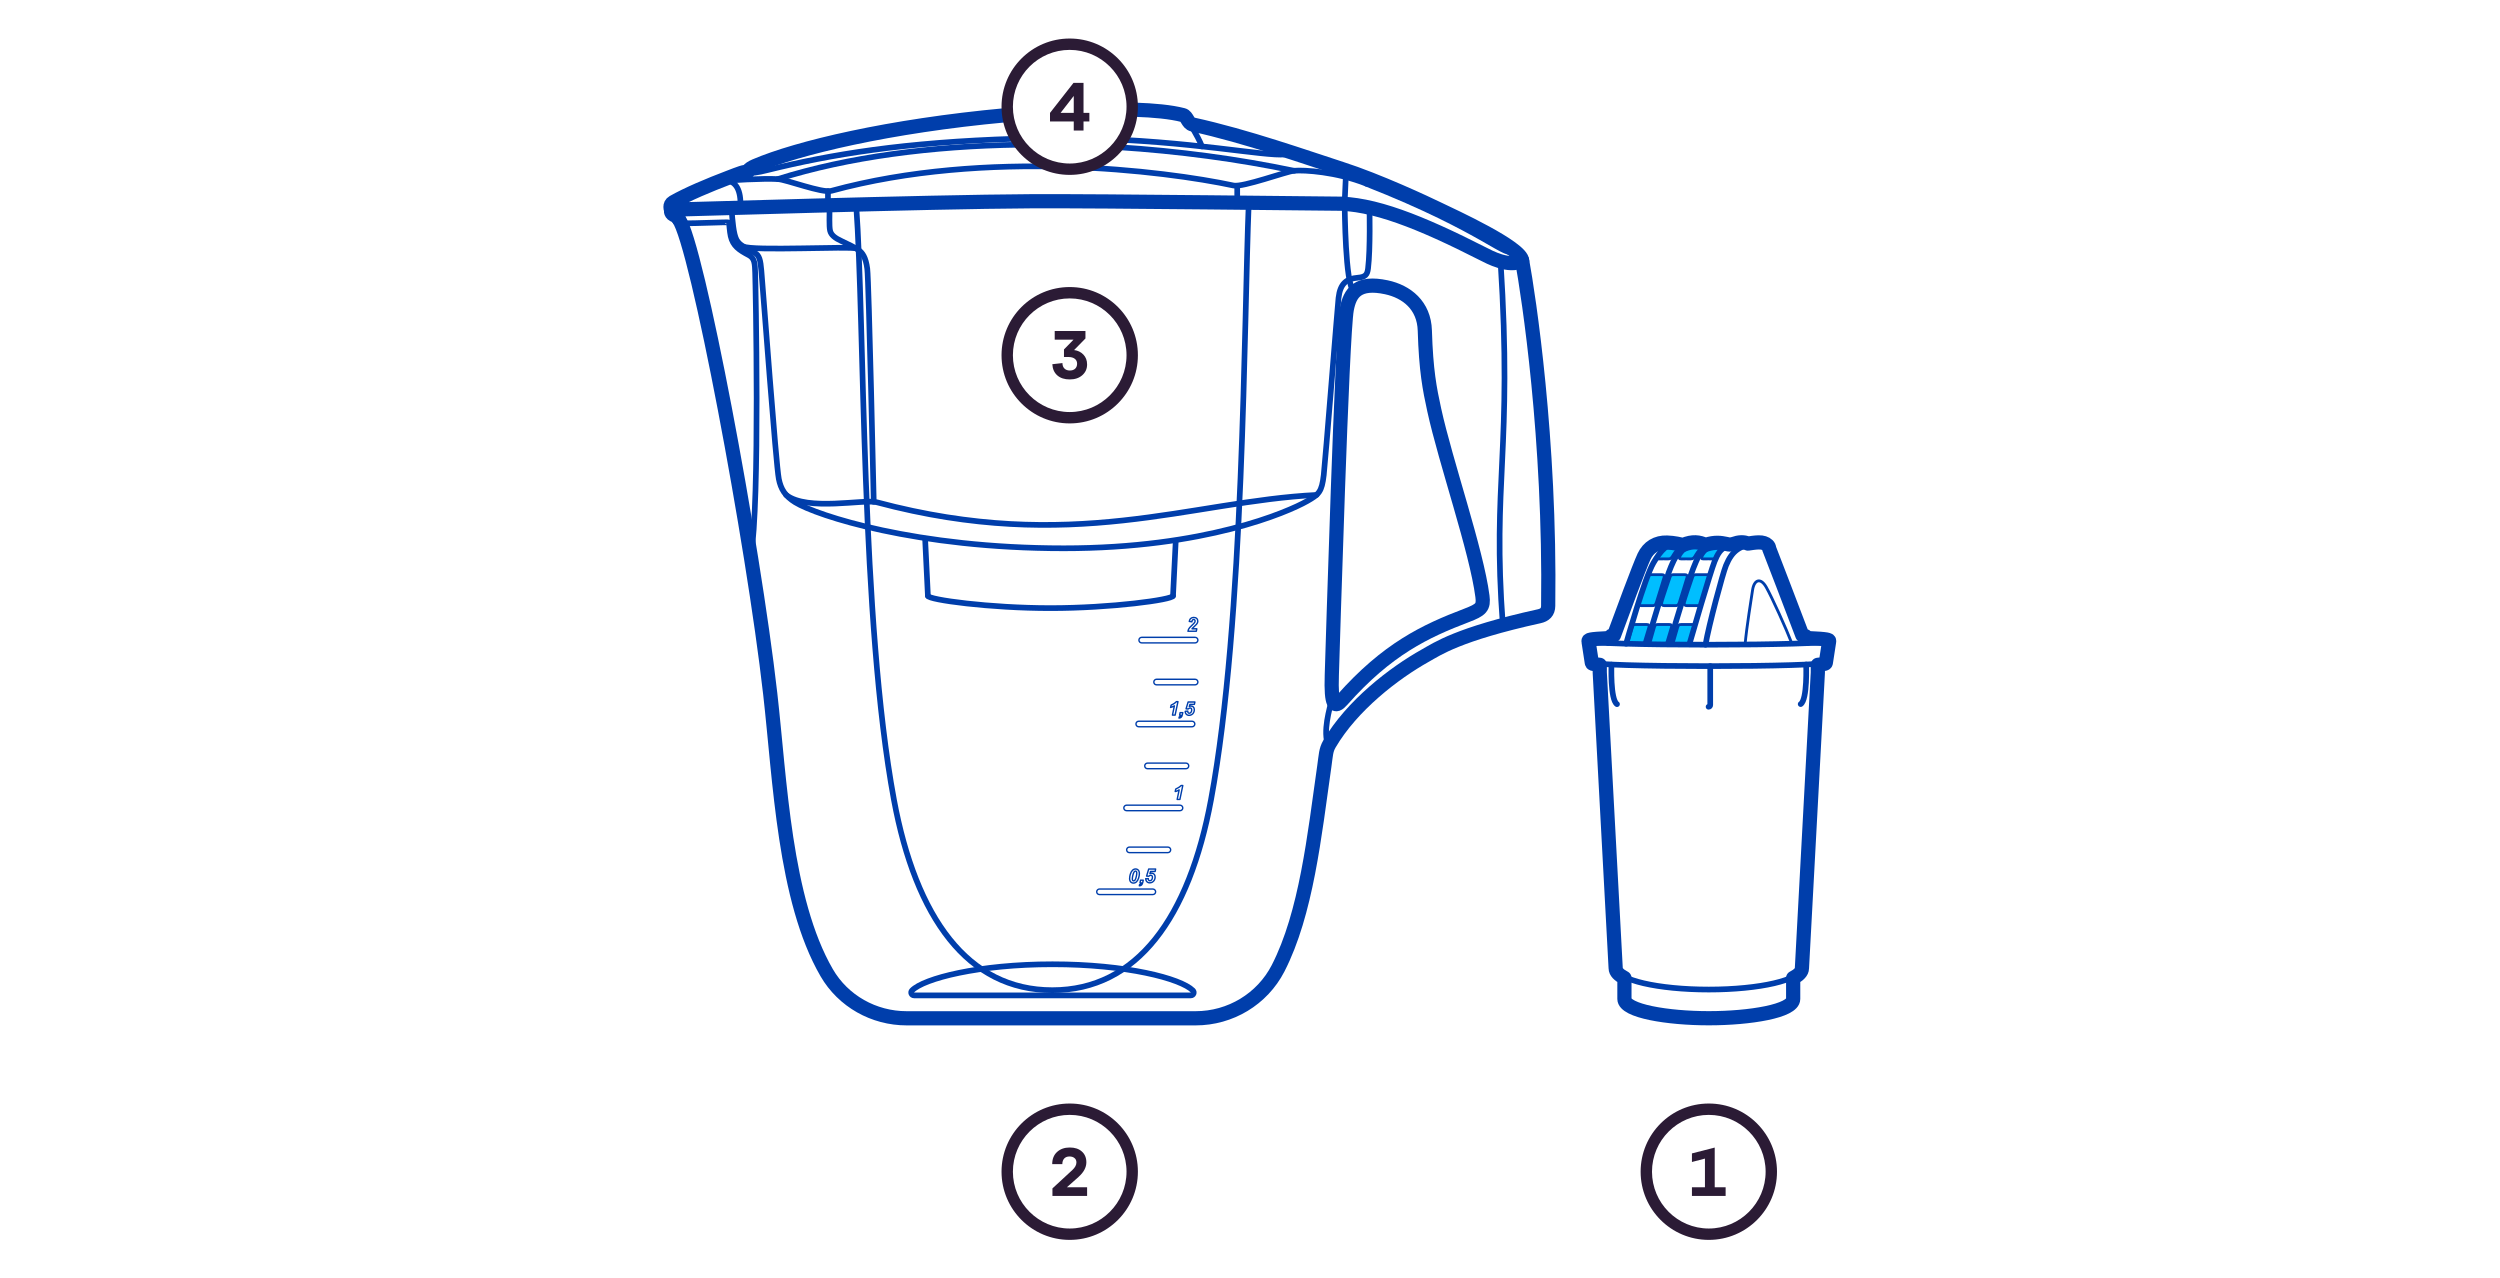 <?xml version="1.0" encoding="UTF-8"?><svg id="Layer_3" xmlns="http://www.w3.org/2000/svg" viewBox="0 0 440 225"><defs><style>.cls-1{fill:#2b1b35;stroke-width:0px;}.cls-2{stroke-width:.25px;}.cls-2,.cls-3,.cls-4,.cls-5,.cls-6{stroke:#003eab;stroke-linecap:round;stroke-linejoin:round;}.cls-2,.cls-3,.cls-4,.cls-6{fill:none;}.cls-3,.cls-5{stroke-width:.5px;}.cls-4{stroke-width:2.5px;}.cls-5{fill:#00beff;}</style></defs><path class="cls-6" d="m118.11,36.9s-.16.61.43.91c.32.16.56.22.91.73"/><path class="cls-4" d="m118.11,36.9s-.16.61.43.91c.32.16.56.22.91.73"/><path class="cls-6" d="m236.19,123.22c-1.28,1.45-1.97,1.07-1.79-4.42.18-5.49,1.79-59.75,2.63-64.33.55-2.99,1.99-4.97,6.97-3.91,3.56.76,6.64,3.17,6.77,7.62.21,7.05.85,10.27,1.65,13.94,2,9.16,7.46,24.82,8.49,32.83.25,1.93-.23,2.38-2.79,3.36-7.28,2.77-13.97,5.92-21.92,14.9Z"/><path class="cls-6" d="m119.45,38.55c3.21,4.4,13.06,56.71,16.11,83.55,1.73,15.19,2.48,36.23,9.94,49.1,2.9,5,8.29,8.02,14.07,8.02h50.87c6.09,0,11.71-3.37,14.5-8.79,4.97-9.67,6.4-23.35,8.14-35.57.28-1.94.26-2.84.91-3.94,3.95-6.74,11.35-12.45,16.86-15.53,2.12-1.18,5.72-3.77,20.05-6.93.97-.21,1.57-.74,1.58-1.82.4-29.41-4.58-60.73-4.58-60.73"/><path class="cls-4" d="m236.19,123.22c-1.28,1.45-1.97,1.07-1.79-4.42.18-5.49,1.79-59.75,2.63-64.33.55-2.99,1.99-4.97,6.97-3.91,3.56.76,6.64,3.17,6.77,7.62.21,7.05.85,10.27,1.65,13.94,2,9.16,7.46,24.82,8.49,32.83.25,1.93-.23,2.38-2.79,3.36-7.28,2.77-13.97,5.92-21.92,14.9Z"/><path class="cls-4" d="m119.45,38.55c3.21,4.4,13.06,56.71,16.11,83.55,1.73,15.19,2.48,36.23,9.94,49.1,2.9,5,8.29,8.02,14.07,8.02h50.87c6.09,0,11.71-3.37,14.5-8.79,4.97-9.67,6.4-23.35,8.14-35.57.28-1.94.26-2.84.91-3.94,3.95-6.74,11.35-12.45,16.86-15.53,2.12-1.18,5.72-3.77,20.05-6.93.97-.21,1.57-.74,1.58-1.82.4-29.41-3.45-54.55-4.58-60.73"/><path class="cls-6" d="m132.15,97.94c1.63-9.58.83-48.03.76-49.93-.06-1.54-.05-2.54-1.11-3.1-1.76-.92-2.79-1.64-3.19-3.32-.18-.78-.27-2.3-.31-2.43-.04-.13-5.62.19-8.44.13"/><path class="cls-6" d="m219.78,35.69c-.85,20.68-.8,73.58-6.64,105.05-3.86,20.77-13.03,33.53-27.93,33.53s-24.02-12.76-27.88-33.53c-5.84-31.47-5.13-84.01-6.64-104.61"/><path class="cls-6" d="m234.51,122.74c-.55,2.13-1.71,5.98-.74,8.5"/><path class="cls-6" d="m264.5,110.01c-1.9-25.36,1.73-30.56-.4-64.01"/><path class="cls-6" d="m241.03,36.73s.17,7.09-.25,10.51c-.13,1.09-.46,1.53-1.82,1.64-1.96.16-3.09,1.01-3.38,3.56-.13,1.1-2.36,29.17-2.6,31.16-.35,2.99-.84,3.41-2.93,4.6-3.4,1.93-17.95,8.3-42.81,8.3-26.01,0-43.45-5.75-47.28-8.09-1.79-1.1-2.54-2.35-2.89-4.12-.51-2.63-2.72-32.65-3.07-36.63-.16-1.88-.35-2.75-1.19-3.17-2.69-1.36-3.15-1.79-3.52-3.25-.38-1.54-.54-4.63-.54-4.63"/><path class="cls-6" d="m231.71,87.11c-22.09,1.1-43.04,10.46-77.39,1.29-2.24-.6-12.24,1.64-15.96-1.29"/><path class="cls-6" d="m236.65,35.88c.05.94.09,14.17,1.59,15.32"/><path class="cls-6" d="m146.01,36.13c0,1.71-.1,3.66.08,4.45.18.8.89,1.33,2.04,1.86s2.39,1.15,3.01,1.59c.62.44,1.24,1.24,1.5,3.27.27,2.04,1.14,41.01,1.14,41.01"/><path class="cls-6" d="m130.8,43.37c1.54.87,19.06-.09,19.89.37"/><path class="cls-2" d="m198.82,154.58c0-.24.04-.49.12-.74.1-.31.23-.53.39-.68.16-.15.34-.22.53-.22s.36.07.48.21c.13.14.19.35.19.62,0,.25-.05.51-.14.79-.09.28-.22.49-.37.64-.16.15-.33.22-.53.22s-.36-.07-.49-.21c-.13-.14-.19-.35-.19-.62Zm.47.1c0,.13.02.22.06.27.04.05.1.08.16.08.09,0,.17-.04.24-.12.09-.11.17-.32.24-.65.06-.26.08-.46.08-.61,0-.12-.02-.21-.06-.26-.04-.05-.1-.08-.16-.08-.08,0-.16.04-.22.12-.1.12-.18.32-.25.62-.06.26-.09.46-.09.63Z"/><path class="cls-2" d="m200.73,154.91h.48l-.08.38c-.05.22-.12.37-.22.47-.1.09-.23.14-.39.14l.05-.22c.08-.02.14-.05.19-.1.04-.05.08-.12.1-.21h-.22l.1-.46Z"/><path class="cls-2" d="m201.64,154.67l.46-.04s0,.04,0,.05c0,.11.03.2.08.25.05.06.12.08.2.08.11,0,.22-.05.31-.16.09-.11.14-.26.14-.45,0-.11-.03-.2-.08-.26-.05-.06-.12-.09-.21-.09-.06,0-.12.01-.18.04-.06.03-.11.07-.17.13l-.39-.03.37-1.24h1.22l-.09.43h-.81l-.11.37s.09-.04.14-.05c.05-.01.09-.02.14-.02.19,0,.34.06.46.19.12.12.18.29.18.5,0,.17-.04.33-.12.5-.08.16-.2.29-.35.38-.15.09-.3.13-.47.13-.21,0-.38-.07-.51-.2-.13-.13-.2-.31-.2-.54Z"/><path class="cls-2" d="m206.84,139.29l.09-.42c.41-.18.73-.39.95-.62h.29l-.51,2.45h-.48l.35-1.68c-.1.06-.21.12-.34.18s-.25.09-.35.11Z"/><path class="cls-2" d="m205.56,150.06h-6.79c-.27,0-.48-.22-.48-.49s.22-.48.48-.48h6.79c.27,0,.48.22.48.48s-.22.49-.48.49Z"/><path class="cls-2" d="m208.74,135.29h-6.79c-.27,0-.48-.22-.48-.49s.22-.49.48-.49h6.79c.27,0,.48.22.48.49s-.22.49-.48.49Z"/><path class="cls-2" d="m207.68,142.68h-9.4c-.27,0-.49-.22-.49-.48s.22-.49.49-.49h9.4c.27,0,.49.22.49.49s-.22.48-.49.48Z"/><path class="cls-2" d="m202.9,157.44h-9.4c-.27,0-.48-.22-.48-.48s.22-.49.48-.49h9.4c.27,0,.49.22.49.49s-.22.48-.49.48Z"/><path class="cls-2" d="m209.81,127.91h-9.4c-.27,0-.48-.22-.48-.49s.22-.48.48-.48h9.4c.27,0,.48.22.48.48s-.22.49-.48.49Z"/><path class="cls-2" d="m210.34,120.53h-6.79c-.27,0-.48-.22-.48-.49s.22-.49.48-.49h6.79c.27,0,.49.22.49.49s-.22.49-.49.49Z"/><path class="cls-2" d="m210.34,113.15h-9.4c-.27,0-.49-.22-.49-.49s.22-.49.49-.49h9.4c.27,0,.49.22.49.49s-.22.49-.49.49Z"/><path class="cls-2" d="m209.78,109.44l-.47-.07c.04-.23.12-.4.26-.52.14-.12.31-.18.52-.18.23,0,.4.06.53.18.13.12.19.28.19.47,0,.1-.02.19-.06.29s-.1.2-.2.3c-.06.08-.17.18-.32.32-.15.14-.25.23-.29.28-.05.05-.09.1-.14.16h.84l-.09.43h-1.47c.02-.12.05-.23.1-.34.06-.11.12-.21.2-.3.08-.09.23-.24.45-.45.16-.16.27-.26.31-.31.08-.09.13-.16.16-.22.03-.06.04-.12.04-.17,0-.08-.02-.15-.07-.2-.05-.05-.11-.08-.18-.08s-.14.03-.2.09c-.06.06-.1.16-.13.31Z"/><path class="cls-2" d="m206.03,124.51l.09-.41c.4-.17.71-.38.92-.61h.28l-.5,2.37h-.47l.34-1.63c-.1.06-.21.12-.33.17-.13.05-.24.09-.34.11Z"/><path class="cls-2" d="m207.71,125.42h.46l-.08.37c-.04.21-.11.36-.21.45-.1.09-.22.13-.38.14l.05-.21c.08-.02.14-.05.18-.09.04-.04.07-.11.09-.21h-.21l.09-.45Z"/><path class="cls-2" d="m208.6,125.19l.45-.04s0,.04,0,.05c0,.11.02.19.07.25.05.05.11.08.19.08.11,0,.21-.05.3-.16.09-.1.13-.25.13-.43,0-.11-.03-.19-.08-.25-.05-.06-.12-.08-.2-.08-.06,0-.12.01-.17.04-.06.03-.11.07-.16.13l-.38-.03.36-1.2h1.19l-.09.42h-.78l-.11.36s.09-.04.14-.05c.04-.01.09-.02.13-.02.18,0,.33.06.44.18.12.12.17.28.17.49,0,.16-.04.32-.12.48-.08.16-.19.28-.34.36-.14.08-.29.13-.45.13-.2,0-.37-.07-.49-.19-.13-.13-.2-.3-.2-.52Z"/><path class="cls-6" d="m177.52,20.23c-20.8,1.87-37.13,5.78-44.61,8.98-1.34.58-1.33,1.06-1.33,1.06-.44-.15-1.52.29-3.14.91-3.79,1.44-7.43,2.98-9.95,4.41-.78.44-.38,1.31-.38,1.31,1.17,0,44.72-1.38,63.35-1.48,12.83-.07,52.44.44,53.37.42,6.74-.14,15.1,3.2,26.14,8.82,1.17.59,4.58,2.47,6.93,1.25,0-2.32-12.33-7.95-14.65-9.07-2.32-1.13-10.71-5.05-17.2-7.14-5.84-1.88-16.68-5.73-26.15-7.79-.87-.19-.95-1.46-1.68-1.65-2.3-.59-5.53-.88-9.15-.97"/><path class="cls-4" d="m177,20.28c-20.55,1.89-36.67,5.75-44.09,8.93-1.34.58-1.33,1.06-1.33,1.06-.44-.15-1.52.29-3.14.91-3.79,1.44-7.43,2.98-9.95,4.41-.78.44-.38,1.31-.38,1.31,1.17,0,44.72-1.38,63.35-1.48,12.83-.07,52.44.44,53.37.42,6.74-.14,15.1,3.2,26.14,8.82,1.17.59,4.58,2.47,6.93,1.25,0-2.32-12.33-7.95-14.65-9.07-2.32-1.13-10.71-5.05-17.2-7.14-5.84-1.88-16.68-5.73-26.15-7.79-.87-.19-.95-1.46-1.68-1.65-2.16-.56-5.14-.84-8.5-.95"/><path class="cls-6" d="m126.52,31.93c1.92-.24,7.81-.55,10.37-.41,1.5.08,7.8,2.51,9.42,2.07,27.25-7.45,58.58-3.54,70.79-.94,1.64.35,9.3-2.48,10.66-2.6,1.82-.16,7.43.18,12.71,2.27"/><line class="cls-6" x1="236.86" y1="31.15" x2="236.65" y2="35.88"/><path class="cls-6" d="m266.3,43.96c-.74,1.95-4.72-3.35-25.84-11.63"/><line class="cls-6" x1="145.72" y1="33.64" x2="145.72" y2="36.13"/><path class="cls-6" d="m128.26,31.77c1.2.47,2.19,1.47,2.06,4.79"/><path class="cls-6" d="m197.74,24.62c17.19.93,28.14,3.5,29.35,2.26"/><path class="cls-6" d="m131.58,30.27c.4.34,1.85.08,3.47-.33,11.21-2.78,24.01-4.9,43.68-5.52"/><path class="cls-6" d="m196.73,25.9c10.66.68,21.22,2.1,31.03,4.16"/><path class="cls-6" d="m136.89,31.52c12.4-3.91,27.18-5.82,42.45-6.05"/><line class="cls-6" x1="217.75" y1="32.91" x2="217.75" y2="35.4"/><path class="cls-6" d="m208.9,20.94s1.88,2.87,2.64,4.83"/><path class="cls-6" d="m209.59,175.19c.45,0,.68-.54.36-.86-2.15-2.14-11.76-4.62-24.71-4.62s-22.67,2.49-24.73,4.62c-.31.32-.08.86.37.86h48.71Z"/><path class="cls-6" d="m206.45,104.87c-.05.68-10.92,2.16-21.57,2.16s-21.53-1.47-21.57-2.16"/><line class="cls-6" x1="163.31" y1="104.87" x2="162.82" y2="94.81"/><line class="cls-6" x1="206.45" y1="104.87" x2="206.93" y2="95.18"/><path class="cls-1" d="m188.27,8.78c5.51,0,10,4.49,10,10s-4.49,10-10,10-10-4.49-10-10,4.49-10,10-10m0-2c-6.63,0-12,5.37-12,12s5.37,12,12,12,12-5.37,12-12-5.37-12-12-12h0Z"/><path class="cls-1" d="m190.7,14.58v5.29h1.03v1.51h-1.03v1.6h-1.72v-1.6h-4.18v-1.51l4.14-5.29h1.75Zm-1.72,2.3l-2.32,2.99h2.32v-2.99Z"/><path class="cls-1" d="m188.27,52.52c5.51,0,10,4.49,10,10s-4.49,10-10,10-10-4.49-10-10,4.49-10,10-10m0-2c-6.63,0-12,5.37-12,12s5.37,12,12,12,12-5.37,12-12-5.37-12-12-12h0Z"/><path class="cls-1" d="m191.03,59.58l-1.99,2.03c.66.08,1.21.35,1.64.8.43.45.65,1.03.65,1.73,0,.77-.28,1.4-.85,1.9-.57.5-1.3.74-2.21.74s-1.63-.23-2.17-.7-.84-1.12-.89-1.98l1.78-.2c0,.42.13.75.36.97.23.22.54.34.94.34s.71-.11.94-.32c.22-.22.34-.51.34-.88s-.13-.65-.4-.86c-.26-.21-.64-.32-1.14-.32h-.77v-1.33l1.68-1.72h-3.31v-1.52h5.41v1.32Z"/><path class="cls-1" d="m188.27,196.22c5.51,0,10,4.49,10,10s-4.49,10-10,10-10-4.49-10-10,4.49-10,10-10m0-2c-6.63,0-12,5.37-12,12s5.37,12,12,12,12-5.37,12-12-5.37-12-12-12h0Z"/><path class="cls-1" d="m189.85,207.12l-2.08,1.84h3.56v1.52h-6.1v-1.32l3.52-3.25c.46-.43.7-.87.7-1.32,0-.33-.11-.59-.34-.77-.22-.19-.52-.28-.88-.28-.39,0-.7.12-.92.35-.22.24-.34.57-.34,1h-1.78c0-.9.28-1.62.85-2.14.57-.52,1.31-.79,2.23-.79s1.6.23,2.13.7c.53.46.8,1.1.8,1.9,0,.9-.46,1.76-1.37,2.57Z"/><path class="cls-1" d="m300.75,196.22c5.51,0,10,4.49,10,10s-4.49,10-10,10-10-4.49-10-10,4.49-10,10-10m0-2c-6.63,0-12,5.37-12,12s5.37,12,12,12,12-5.37,12-12-5.37-12-12-12h0Z"/><path class="cls-1" d="m301.79,201.96v7h1.92v1.52h-5.93v-1.52h2.29v-5.05l-2.29.6v-1.51l4.01-1.03Z"/><path class="cls-5" d="m289.34,113.28s.78-2.64.84-2.79c.15-.41-.01-.59-.36-.58-.15,0-1.58,0-1.96,0-.43,0-.5.18-.6.46l-.81,2.84"/><path class="cls-5" d="m292.86,101.73c.15-.47-.07-.59-.42-.59-.15,0-1.58,0-1.96,0-.43,0-.5.18-.6.46,0,0-1.36,4-1.45,4.43-.09.43.12.56.4.56s1.67,0,2.04,0c.23,0,.48-.03.64-.52.17-.49,1.29-4.18,1.34-4.35Z"/><path class="cls-5" d="m296.9,101.73c.15-.47-.07-.59-.42-.59-.15,0-1.58,0-1.96,0-.43,0-.5.18-.6.46,0,0-1.36,4-1.45,4.43-.09.43.12.56.4.56s1.67,0,2.04,0c.23,0,.48-.03.64-.52.17-.49,1.29-4.18,1.34-4.35Z"/><path class="cls-5" d="m300.88,101.73c.15-.47-.07-.59-.42-.59-.15,0-1.58,0-1.96,0-.43,0-.5.18-.6.46,0,0-1.36,4-1.45,4.43-.09.43.12.56.4.56s1.67,0,2.04,0c.23,0,.48-.03.64-.52.17-.49,1.29-4.18,1.34-4.35Z"/><path class="cls-5" d="m293.31,113.28s.78-2.64.84-2.79c.15-.41-.01-.59-.36-.58-.15,0-1.64,0-2.01,0-.43,0-.5.18-.6.46l-.81,2.84"/><path class="cls-5" d="m297.36,113.28s.78-2.64.84-2.79c.15-.41-.01-.59-.36-.58-.15,0-1.58,0-1.96,0-.43,0-.5.18-.6.46l-.87,3.01"/><path class="cls-5" d="m296.22,96.11c-.9-.35-1.45-.39-2.07-.18-.56.19-1.71.76-2.31,1.74-.35.57-.25.72.1.7.35-.02,1.41,0,1.68,0,.45,0,.6-.21.9-.74.78-1.35,1.7-1.51,1.7-1.51Z"/><path class="cls-5" d="m300.17,96.11c-.9-.35-1.45-.39-2.07-.18-.56.19-1.71.76-2.31,1.74-.35.57-.25.72.1.7.35-.02,1.41,0,1.68,0,.45,0,.6-.21.9-.74.78-1.35,1.7-1.51,1.7-1.51Z"/><path class="cls-5" d="m304.07,96.11c-.9-.35-1.45-.39-2.07-.18-.56.19-1.71.76-2.31,1.74-.35.57-.25.72.1.7.35-.02,1.41,0,1.68,0,.45,0,.6-.21.9-.74.78-1.35,1.7-1.51,1.7-1.51Z"/><path class="cls-6" d="m321.17,116.62c0,.34-9.14.62-20.42.62s-20.42-.28-20.42-.62"/><path class="cls-6" d="m318.09,112.48c2.3.1,3.65.22,3.65.36,0,.35-9.4.63-20.99.63s-20.99-.28-20.99-.63c0-.12,1.33-.25,3.39-.34"/><path class="cls-6" d="m316.96,170.4c0,2.08-7.26,3.76-16.21,3.76s-16.21-1.69-16.21-3.76"/><path class="cls-6" d="m315.42,175.82c0,1.77-6.57,3.21-14.67,3.21s-14.67-1.44-14.67-3.21"/><line class="cls-6" x1="286.08" y1="175.82" x2="286.08" y2="172.01"/><line class="cls-6" x1="315.42" y1="175.82" x2="315.42" y2="172.01"/><polyline class="cls-6" points="319.76 116.85 319.76 118.33 316.96 170.4"/><polyline class="cls-6" points="284.54 170.4 281.74 118.33 281.74 116.86"/><line class="cls-6" x1="279.76" y1="112.84" x2="280.34" y2="116.62"/><line class="cls-6" x1="321.74" y1="112.84" x2="321.17" y2="116.62"/><path class="cls-6" d="m283.62,116.97s-.24,6.14.97,6.96"/><path class="cls-6" d="m317.88,116.96s.25,6.15-.96,6.96"/><path class="cls-6" d="m301,117.23v6.87c0,.16-.13.29-.29.29h0"/><path class="cls-6" d="m283.76,113.17s4.72-12.94,5.77-15.16c.65-1.39,1.9-2.39,3.85-2.33,1.37.04,2.84.43,2.84.43,1.83-.76,2.88-.49,3.95,0,1.8-.63,2.96-.32,3.68-.18.41.08.55.16,1.21,0,.97-.35,1.8-.43,2.57-.07,0,0,1.25-.21,1.9-.22.96,0,1.66.37,1.66.94,0,0,6.02,15.6,6.34,16.62"/><path class="cls-6" d="m300.17,113.47c.55-3.3,3.05-12.61,3.6-13.93,1.08-2.6,2.41-3.65,5.76-3.91"/><path class="cls-3" d="m307.13,113.47c.27-3.09,1.12-8.23,1.32-9.62.28-1.85,1.42-2.24,2.4-.52.98,1.72,3.56,7.4,4.5,9.87"/><path class="cls-6" d="m283.01,113.17c.21-.81.59-1.28,1.08-1.2"/><path class="cls-6" d="m317.15,111.97c.68,0,.95.51,1.09,1.17"/><path class="cls-6" d="m286.2,113.29s3.28-11.64,4.81-14.23c1.23-2.09,2.53-3.75,4.56-3.34"/><path class="cls-6" d="m289.82,113.28c.96-3.16,3.3-10.97,3.88-12.53,1.09-2.92,2.37-5.3,4.78-5.12"/><path class="cls-6" d="m293.85,113.37c1.28-4.74,3.48-11.9,4.66-14.54.63-1.41,1.55-3.17,3.74-3.1"/><path class="cls-6" d="m297.36,113.28c.39-1.39,3.68-12.66,4.41-14.48.5-1.23,1.03-2.27,2.3-2.69"/><path class="cls-4" d="m321.35,116.63l.57-3.71s.01-.05.01-.08c0-.22,0-.37-3.82-.54-.18-.28-.46-.48-.9-.5-1.45-3.87-5.52-14.43-5.84-15.25,0-.22-.1-.43-.28-.6-.32-.32-.89-.51-1.56-.49-.59,0-1.62.17-1.88.21-.75-.33-1.57-.3-2.64.08-.51.13-.67.1-.95.03l-.34-.07c-.75-.15-1.87-.38-3.54.19-1.16-.52-2.24-.69-3.97.01-.3-.07-1.59-.39-2.82-.42-1.83-.06-3.26.81-4.03,2.44-.84,1.78-4.06,10.51-5.29,13.86-.35-.04-.66.15-.9.52-.01,0-.02,0-.03,0-3.56.17-3.56.31-3.56.53,0,.03,0,.05.01.08l.57,3.71c0,.14.05.27,1.4.38v1.31s0,0,0,0c0,.02,0,.04,0,.06l2.8,52.03h0c0,.64.58,1.21,1.54,1.71v3.7c0,2.12,7.55,3.39,14.85,3.39s14.85-1.27,14.85-3.39v-3.7c.97-.5,1.54-1.07,1.54-1.7h0s2.8-52.03,2.8-52.03c0-.02,0-.04,0-.06v-1.32c1.35-.12,1.4-.24,1.4-.38Z"/></svg>